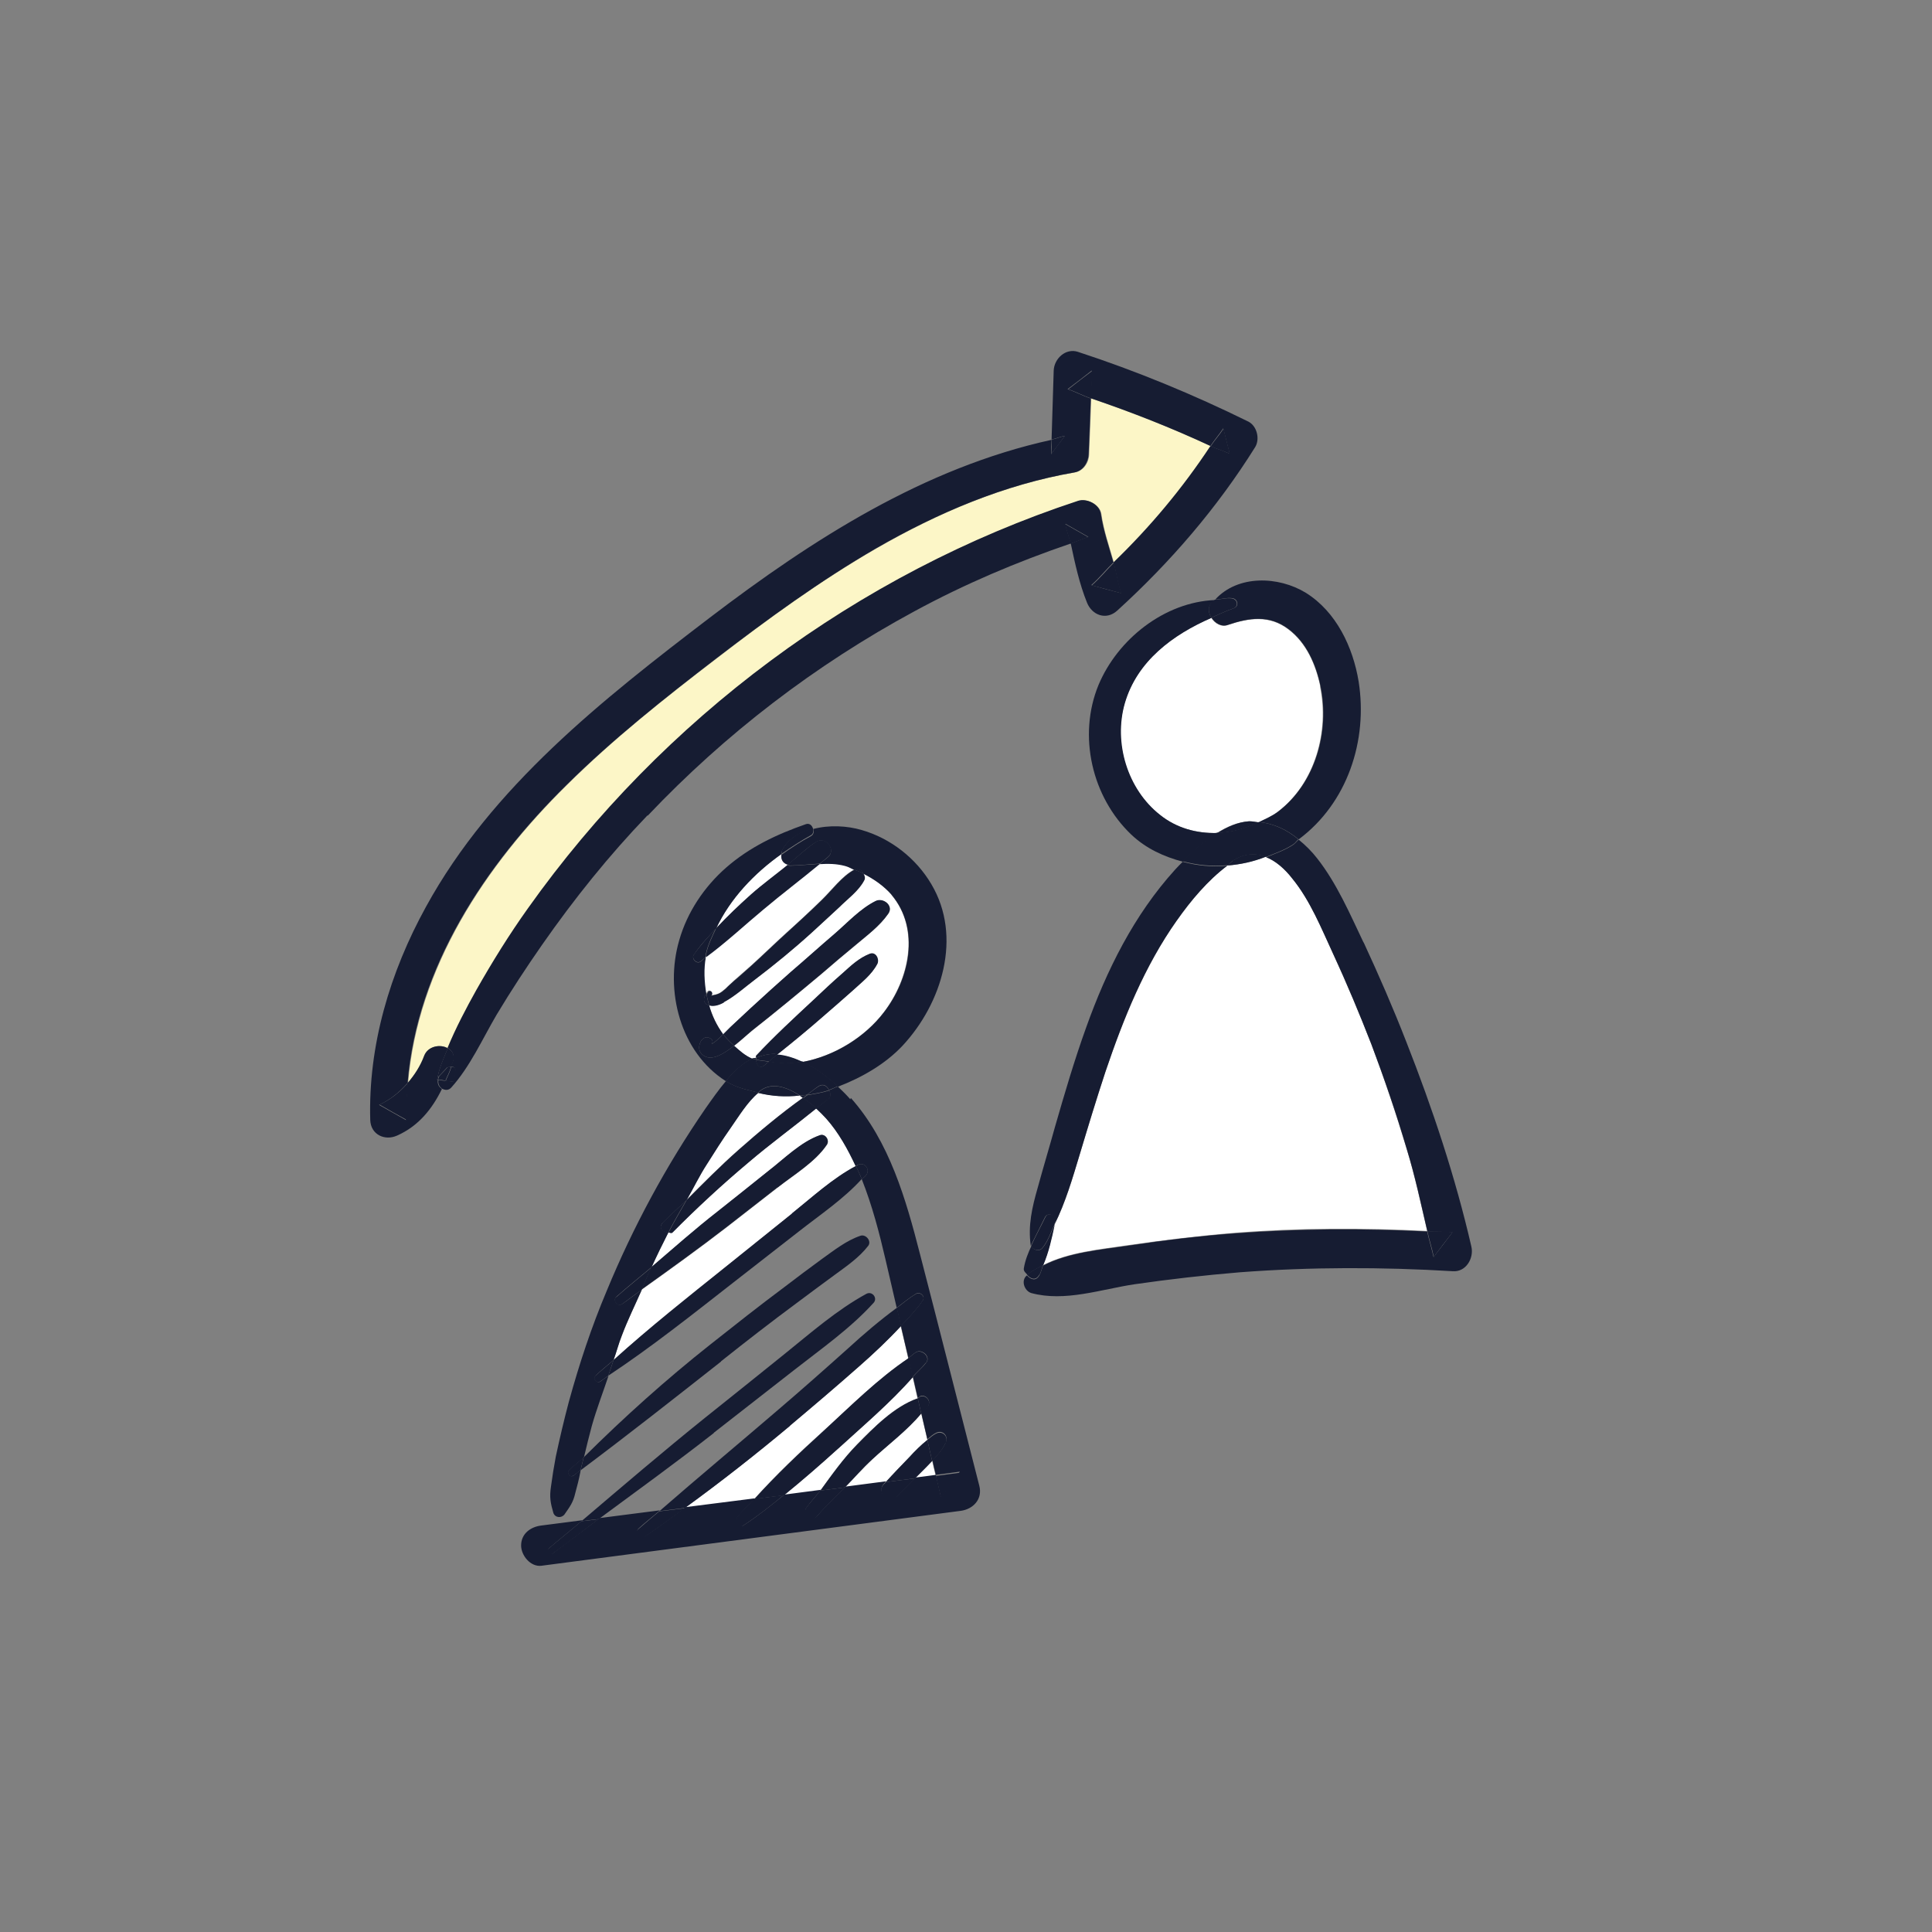 <svg xmlns="http://www.w3.org/2000/svg" id="Layer_1" data-name="Layer 1" viewBox="0 0 72.48 72.48"><rect x="0" y="0" width="72.48" height="72.48" fill="#808080" stroke="none"/><defs><style>      .cls-1 {        fill: #fcf6c7;      }      .cls-1, .cls-2, .cls-3 {        stroke-width: 0px;      }      .cls-2 {        fill: #161c32;      }      .cls-3 {        fill: #fff;      }    </style></defs><path class="cls-3" d="M26.65,37.35c.3-.06.34-.07.56-.26.1-.1.21-.19.32-.3.22-.19.44-.39.66-.58.43-.39.85-.8,1.29-1.2.46-.41.91-.83,1.35-1.26.38-.37.74-.87,1.21-1.13,0,0,0,0,.01,0-.12-.05-.23-.12-.35-.15-.33-.09-.65-.09-.97-.07-.7.58-1.43,1.13-2.13,1.72-.71.59-1.39,1.23-2.14,1.78-.08.45-.06.92.02,1.38.04-.04.05-.11.12-.12.1,0,.13.16.03.18Z"></path><path class="cls-3" d="M44.15,34.53c-1.21,1.72-2.01,3.7-2.68,5.68-.34,1.04-.66,2.09-.97,3.12-.26.86-.52,1.78-.94,2.61-.11.52-.23,1.04-.43,1.52.97-.49,2.14-.59,3.21-.75,1.32-.19,2.65-.35,3.98-.46,2.4-.19,4.81-.19,7.22-.07-.24-1.03-.46-2.07-.77-3.08-.4-1.33-.84-2.64-1.33-3.94-.44-1.13-.91-2.25-1.42-3.36-.45-.97-.87-2.03-1.55-2.86-.28-.36-.62-.66-.98-.8-.47.18-.95.29-1.44.33-.74.55-1.37,1.31-1.89,2.05Z"></path><path class="cls-3" d="M28.17,33.56c.44-.39.93-.74,1.39-1.12-.2-.04-.29-.22-.24-.41-1.03.72-1.93,1.67-2.45,2.79.42-.44.86-.86,1.3-1.26Z"></path><path class="cls-1" d="M19.83,34.08c5.05-7.11,12.34-12.55,20.63-15.28.32-.11.81.12.86.49.09.63.3,1.22.47,1.82,1.37-1.32,2.59-2.78,3.64-4.37-1.46-.68-2.96-1.27-4.49-1.79-.03.7-.05,1.39-.08,2.09,0,.29-.2.62-.52.68-2.66.46-5.15,1.52-7.47,2.86-2.1,1.21-4.06,2.64-5.98,4.12-1.95,1.49-3.88,3.02-5.62,4.75-3.06,3.01-5.6,6.85-5.96,11.18.26-.3.48-.64.62-1.02.14-.37.61-.45.89-.28.31-.75.69-1.49,1.08-2.17.59-1.06,1.23-2.09,1.94-3.07Z"></path><path class="cls-3" d="M32.71,54.76c-.35.33-.67.7-1.01,1.04.51-.07,1.02-.13,1.53-.2.29-.32.59-.63.89-.94.2-.22.43-.45.67-.64-.08-.33-.15-.66-.23-.99-.53.64-1.25,1.17-1.85,1.73Z"></path><path class="cls-3" d="M49.53,25.75c-.17-.81-.52-1.63-1.2-2.14-.71-.54-1.47-.43-2.27-.16-.24.09-.49-.06-.62-.27-1.45.63-2.79,1.62-3.25,3.2-.44,1.49.09,3.23,1.32,4.19.63.5,1.38.7,2.14.68.37-.23.77-.41,1.2-.44.13,0,.24.02.36.04.25-.12.51-.23.73-.4,1.4-1.07,1.93-3.02,1.58-4.7Z"></path><path class="cls-3" d="M31.44,54.34c-.67.6-1.34,1.19-2.04,1.76.46-.06.91-.12,1.37-.18.44-.59.86-1.2,1.38-1.73.63-.64,1.39-1.42,2.27-1.73-.06-.26-.12-.53-.18-.79-.85.96-1.85,1.81-2.8,2.68Z"></path><path class="cls-3" d="M34.34,55.46c.25-.03.51-.06.76-.1-.04-.18-.09-.36-.13-.55-.12.12-.23.24-.34.35-.1.1-.2.2-.3.3Z"></path><path class="cls-3" d="M33.45,33.56c-.29-.33-.66-.59-1.06-.79.04.07.08.15.04.24-.2.41-.63.71-.95,1.03-.34.32-.69.64-1.03.95-.68.61-1.37,1.19-2.09,1.73-.38.29-.78.65-1.21.88-.14.08-.37.16-.55.11.12.4.29.77.53,1.1.12-.12.23-.23.27-.27.25-.23.5-.47.75-.7.5-.46,1.01-.93,1.53-1.38.55-.47,1.08-.95,1.63-1.42.48-.42.96-.95,1.54-1.23.28-.14.7.18.47.48-.32.46-.79.8-1.21,1.16-.44.36-.86.72-1.29,1.09-.86.72-1.73,1.44-2.62,2.14-.13.1-.38.34-.66.56.21.18.41.37.67.48.05-.02.1-.02.15-.03,0-.03-.02-.06,0-.08.69-.73,1.41-1.4,2.14-2.08.36-.34.72-.68,1.1-1.01.31-.29.61-.57,1.02-.73.22-.08.37.19.29.37-.21.42-.59.7-.93,1.01-.37.33-.75.66-1.12.98-.56.49-1.13.96-1.71,1.42.33.03.64.13.95.27,1.2-.22,2.35-.94,3.05-1.86.95-1.24,1.38-3.12.29-4.41Z"></path><path class="cls-3" d="M32.22,51.27c-.85.75-1.72,1.49-2.6,2.23-1.28,1.07-2.59,2.1-3.94,3.08.87-.11,1.73-.22,2.6-.33.82-.91,1.7-1.75,2.61-2.57,1.03-.93,2.03-1.94,3.18-2.72-.09-.4-.18-.8-.28-1.2-.5.53-1.03,1.03-1.58,1.52Z"></path><path class="cls-3" d="M25.22,46.24s-.1,0-.15,0c-.22.43-.43.86-.63,1.3.83-.71,1.64-1.43,2.5-2.1.63-.5,1.26-1,1.88-1.5.59-.46,1.22-1.1,1.94-1.35.19-.07.38.18.27.35-.44.65-1.24,1.13-1.85,1.61-.63.49-1.27.99-1.9,1.48-1.05.81-2.12,1.58-3.2,2.35-.25.57-.53,1.14-.75,1.72-.12.3-.2.61-.31.92,1.35-1.22,2.77-2.35,4.2-3.49.83-.67,1.66-1.33,2.49-2,.76-.6,1.52-1.32,2.4-1.78-.3-.65-.64-1.27-1.11-1.79-.1-.11-.24-.25-.38-.38-.84.69-1.73,1.33-2.56,2.04-.98.83-1.93,1.71-2.84,2.62Z"></path><path class="cls-3" d="M30.12,41.19s-.08-.06-.12-.09c-.53.06-1.04.02-1.56-.1-.42.35-.74.89-1.05,1.33-.31.44-.6.9-.89,1.36-.27.43-.49.89-.75,1.33.64-.64,1.27-1.28,1.95-1.88.76-.67,1.57-1.35,2.41-1.95Z"></path><path class="cls-2" d="M45.45,23.17c.27-.12.54-.25.81-.34.22-.07.17-.35-.05-.38-.22-.03-.42.04-.64.05-.04.05-.1.06-.14.12-.13.17-.09.38.01.55Z"></path><path class="cls-2" d="M45.66,31.25c-.76.02-1.52-.18-2.14-.68-1.22-.96-1.75-2.7-1.32-4.19.46-1.58,1.8-2.57,3.25-3.2-.11-.17-.15-.38-.01-.55.04-.05.1-.07.14-.12-1.9.08-3.65,1.47-4.37,3.19-.78,1.9-.25,4.2,1.23,5.61.56.53,1.23.83,1.94,1.02.38-.4.8-.78,1.28-1.07Z"></path><path class="cls-2" d="M46.26,22.83c-.27.09-.54.22-.81.34.13.21.38.36.62.27.8-.27,1.56-.38,2.27.16.68.51,1.03,1.33,1.2,2.14.35,1.68-.18,3.63-1.58,4.7-.22.17-.48.28-.73.4.56.05,1.06.29,1.49.65,1.83-1.36,2.6-3.71,2.25-5.92-.21-1.29-.84-2.62-1.98-3.33-1.03-.63-2.55-.68-3.4.25.21,0,.42-.08.64-.05.21.03.27.31.05.38Z"></path><path class="cls-2" d="M46.24,32.3c-.07.05-.13.12-.19.17.5-.04.97-.14,1.44-.33-.38-.15-.8-.14-1.25.15Z"></path><path class="cls-2" d="M45.66,31.25c.54-.01,1.07-.17,1.57-.4-.12-.01-.24-.04-.36-.04-.44.03-.83.21-1.2.44Z"></path><path class="cls-2" d="M51.15,35.35c-.51-1.07-1-2.21-1.73-3.14-.2-.26-.44-.5-.7-.71-.07.06-.12.13-.2.19-.32.21-.67.33-1.02.47.37.15.7.44.98.8.68.83,1.1,1.89,1.55,2.86.51,1.1.98,2.23,1.42,3.36.49,1.3.94,2.61,1.33,3.94.31,1.01.53,2.05.77,3.08.32.02.63,0,.94.03-.24.32-.47.62-.71.93-.07-.32-.17-.64-.24-.96-2.41-.12-4.82-.11-7.22.07-1.33.1-2.66.26-3.98.46-1.07.16-2.24.25-3.21.75-.05.12-.07.25-.14.37-.13.23-.33.15-.46,0,0,0,0,0-.01,0-.23.19-.09.58.17.66,1.26.34,2.61-.14,3.87-.33,1.32-.19,2.63-.34,3.96-.45,2.65-.2,5.32-.2,7.98-.04.49.04.8-.48.7-.92-.6-2.61-1.46-5.19-2.44-7.68-.49-1.26-1.03-2.5-1.6-3.73Z"></path><path class="cls-2" d="M54.49,46.22c-.31-.02-.63-.01-.94-.03.07.32.17.63.24.96.23-.31.46-.61.71-.93Z"></path><path class="cls-2" d="M39.59,45.82s-.02.08-.03.12c.41-.83.68-1.75.94-2.61.31-1.04.63-2.09.97-3.12.67-1.98,1.46-3.96,2.68-5.68.52-.74,1.16-1.5,1.89-2.05-.57.05-1.12,0-1.67-.15-.1.1-.2.2-.29.3-1.54,1.7-2.56,3.76-3.33,5.91-.44,1.22-.81,2.48-1.17,3.73-.21.76-.44,1.52-.65,2.29-.21.73-.37,1.42-.26,2.18,0,0,0,0,0,0,.17-.36.36-.72.53-1.07.11-.22.43-.07.37.16Z"></path><path class="cls-2" d="M46.05,32.47c.07-.05.12-.13.19-.17.45-.29.87-.3,1.25-.15.35-.14.7-.26,1.02-.47.08-.05.12-.13.2-.19-.43-.36-.93-.6-1.49-.65-.5.23-1.02.39-1.57.4-.48.29-.9.67-1.28,1.07.55.15,1.1.2,1.67.15Z"></path><path class="cls-2" d="M29.32,32.03c-.04.19.05.36.24.41.36-.29.69-.62,1.07-.86.34-.21.74.3.44.57-.11.09-.22.18-.33.27.32-.02.64-.02.97.07.12.03.23.1.35.15.15-.07.27.01.33.14.4.2.77.46,1.06.79,1.09,1.3.67,3.17-.29,4.41-.7.92-1.85,1.64-3.05,1.86.49.23.93.56,1.32.93.92-.35,1.79-.86,2.43-1.54,1.48-1.59,2.25-4.09,1.08-6.06-.57-.97-1.53-1.72-2.61-2.03-.54-.16-1.22-.2-1.82-.04.03.1.02.21-.09.27-.36.19-.73.43-1.09.69Z"></path><path class="cls-2" d="M30,41.1c-.5-.33-1.06-.51-1.5-.16-.02.02-.04.04-.06.06.51.13,1.03.16,1.56.1Z"></path><path class="cls-2" d="M28.21,39.71c-.26-.11-.47-.3-.67-.48-.44.35-.95.65-1.25.27-.18-.25.07-.75.38-.53.14.1.02.31-.13.23.11.06.38-.19.59-.4-.24-.33-.42-.69-.53-1.1-.02,0-.04,0-.06,0-.18-.1-.15-.29-.04-.41-.08-.47-.1-.94-.02-1.38-.07.05-.13.12-.2.17-.15.1-.35-.11-.25-.26.24-.36.54-.68.84-.99.52-1.11,1.43-2.07,2.45-2.79,0-.03-.02-.06,0-.09.23-.48.68-.73,1.18-.86-.03-.12-.13-.22-.27-.17-1.09.38-2.11.86-2.99,1.63-.82.72-1.46,1.67-1.76,2.73-.55,1.89.04,4.19,1.75,5.28.29-.34.6-.66.99-.84Z"></path><path class="cls-2" d="M29.32,31.94s0,.06,0,.09c.36-.25.73-.49,1.09-.69.11-.05.11-.17.09-.27-.5.13-.94.38-1.18.86Z"></path><path class="cls-2" d="M22.34,51.61c.22-.21.45-.39.68-.59.11-.3.19-.62.31-.92.22-.59.5-1.15.75-1.72-.25.18-.49.37-.74.54-.17.12-.37-.15-.21-.28.43-.38.88-.74,1.32-1.11.2-.44.41-.87.63-1.3-.2.01-.4-.18-.21-.36.29-.3.6-.57.9-.86.25-.44.47-.9.75-1.33.29-.46.58-.92.89-1.36.31-.44.63-.98,1.05-1.33-.41-.1-.82-.18-1.19-.41-.01,0-.02-.02-.03-.03-.28.33-.53.69-.77,1.03-1.48,2.15-2.72,4.45-3.71,6.85-.57,1.35-1.03,2.74-1.42,4.16-.18.68-.34,1.36-.49,2.06-.07.37-.13.74-.18,1.12-.06.4-.02.61.09.99.07.19.31.2.42.05.2-.29.32-.44.4-.79.07-.26.14-.52.19-.79,0-.03.01-.06.02-.09-.1.07-.19.15-.28.22-.12.08-.25-.1-.16-.2.18-.18.38-.32.56-.5.09-.39.19-.78.29-1.16.18-.64.42-1.26.63-1.89-.11.07-.21.15-.31.22-.14.08-.29-.11-.17-.22Z"></path><path class="cls-2" d="M28.21,39.71s0,0,0,0c.05.02.1,0,.15.03,0-.02,0-.04,0-.06-.05.02-.11.01-.15.03Z"></path><path class="cls-2" d="M28.84,39.83c.42.08.84.09,1.26,0-.31-.14-.62-.25-.95-.27-.11.09-.21.18-.32.27Z"></path><path class="cls-2" d="M30.27,41.08c-.09.01-.18.01-.27.02.04.03.08.06.12.09.05-.04.1-.07.15-.11Z"></path><path class="cls-2" d="M31.9,41.24c-.14-.16-.3-.32-.47-.48-.11.04-.21.1-.33.14.05.1.09.23-.02.31-.15.13-.31.25-.47.37.14.13.28.27.38.38.47.53.81,1.15,1.11,1.79.03-.01.05-.04.08-.05.26-.13.48.18.31.39-.05.06-.11.1-.16.15.39.98.66,2.02.89,3.01.14.6.28,1.21.42,1.81.24-.18.47-.37.73-.53.15-.08.35.09.25.25-.24.35-.53.65-.82.96.09.4.18.8.28,1.2.1-.06.18-.15.28-.21.22-.14.57.16.39.39-.15.19-.34.35-.5.53.06.26.12.53.18.79.04-.01.07-.05.11-.07.19-.06.4.18.28.36-.07.1-.18.18-.26.27.08.33.15.66.23.99.11-.09.21-.18.33-.24.25-.12.47.12.36.36-.11.25-.3.47-.5.67.04.18.08.36.13.55.3-.04.6-.08.9-.12-.24.32-.47.62-.71.94-.06-.27-.13-.55-.19-.82-.25.03-.51.07-.76.1-.23.23-.46.47-.7.7-.32.32-.79-.17-.48-.48.02-.03.05-.05.08-.08-.51.07-1.02.13-1.53.2-.36.37-.74.72-1.07,1.11-.19.21-.56-.07-.4-.31.17-.24.37-.45.55-.68-.46.06-.91.12-1.37.18-.5.4-.99.8-1.53,1.15-.19.13-.36-.14-.23-.3.2-.25.43-.47.65-.71-.87.11-1.73.22-2.6.33-.51.37-1.01.76-1.54,1.1-.18.11-.38-.16-.22-.3.26-.24.54-.45.8-.68-.75.1-1.51.19-2.26.29-.59.44-1.18.89-1.77,1.33-.11.08-.24-.09-.14-.19.42-.36.85-.7,1.27-1.06-.51.07-1.03.13-1.55.2-.41.05-.76.31-.76.75,0,.37.35.81.76.76,5.24-.69,10.49-1.37,15.73-2.06.46-.06.83-.43.7-.94-.74-2.88-1.47-5.78-2.22-8.67-.53-2.07-1.15-4.25-2.6-5.88Z"></path><path class="cls-2" d="M36.01,55.25c-.3.04-.6.08-.9.12.06.27.13.55.19.82.24-.32.47-.62.71-.94Z"></path><path class="cls-2" d="M28.44,40.99s.03-.04.06-.06c.44-.35,1-.16,1.5.16.09,0,.18,0,.27-.02.15-.1.29-.23.45-.33.17-.1.31,0,.38.15.11-.04.22-.09.33-.14-.39-.37-.84-.7-1.32-.93-.43.08-.84.07-1.26,0-.06.05-.12.1-.18.15-.18.14-.31-.05-.3-.23-.05-.02-.1,0-.15-.03,0,0,0,0,0,0-.39.18-.7.49-.99.84.01,0,.02.02.03.03.37.23.78.31,1.19.41Z"></path><path class="cls-2" d="M39.57,45.94c-.15.3-.25.64-.47.89-.11.13-.37.07-.4-.1-.13.27-.24.55-.29.85-.02.11.07.17.13.24.19-.15.4-.25.6-.36.21-.49.32-1,.43-1.52Z"></path><path class="cls-2" d="M39.09,46.83c.22-.25.32-.59.47-.89,0-.04.02-.08.03-.12.06-.22-.26-.38-.37-.16-.17.35-.37.71-.53,1.07.03.17.29.22.4.1Z"></path><path class="cls-2" d="M38.99,47.83c.07-.11.09-.25.14-.37-.21.11-.42.21-.6.36.13.16.33.24.46,0Z"></path><path class="cls-2" d="M14.24,41.44c.33.19.68.39,1.01.57-.01-.47.02-.93.06-1.39-.3.34-.65.63-1.07.82Z"></path><path class="cls-2" d="M24.3,30.6c2.91-3.07,6.29-5.66,10.01-7.67,1.88-1.02,3.84-1.85,5.86-2.54-.05-.25-.16-.48-.2-.74.29.17.57.32.86.49-.22.07-.44.17-.66.25.16.75.32,1.5.61,2.22.19.47.72.67,1.13.3,1.99-1.81,3.75-3.85,5.18-6.14.18-.3.07-.78-.25-.95-2.07-1.02-4.2-1.9-6.4-2.62-.46-.15-.89.25-.91.7-.03.87-.05,1.73-.08,2.59.17-.04.33-.11.5-.14-.18.23-.34.45-.52.69,0-.18.01-.36.02-.54-4.79,1.05-8.96,3.73-12.82,6.67-4.02,3.07-8.18,6.34-10.65,10.85-1.35,2.45-2.17,5.2-2.09,8,.02.55.55.79,1.01.58.81-.36,1.32-1.01,1.68-1.75-.12-.07-.18-.2-.15-.34-.01,0-.02,0-.03,0,.06-.4.24-.79.4-1.18-.28-.17-.75-.09-.89.28-.14.38-.36.72-.62,1.02-.04.46-.07.92-.06,1.39-.33-.19-.68-.38-1.01-.57.42-.19.77-.48,1.07-.82.35-4.33,2.9-8.17,5.96-11.18,1.74-1.72,3.67-3.25,5.62-4.75,1.92-1.47,3.88-2.9,5.98-4.12,2.33-1.34,4.81-2.4,7.47-2.86.32-.06.51-.39.52-.68.03-.7.06-1.39.08-2.09-.3-.1-.57-.25-.87-.35.31-.23.6-.46.91-.7-.01.35-.03.7-.04,1.04,1.53.52,3.03,1.11,4.49,1.79.15-.23.33-.43.48-.66.08.32.16.63.24.95-.23-.11-.48-.18-.72-.29-1.05,1.59-2.27,3.05-3.64,4.37.11.38.15.78.29,1.15-.37-.09-.75-.19-1.12-.3.3-.26.54-.57.83-.85-.17-.6-.38-1.2-.47-1.82-.06-.37-.54-.6-.86-.49-8.29,2.73-15.58,8.17-20.63,15.28-.7.98-1.34,2.01-1.94,3.07-.38.68-.77,1.42-1.08,2.17.14.08.25.21.22.43-.01.1-.08.17-.1.27.09,0,.18.04.17.14-.02.15-.04.29-.06.43-.11-.01-.21-.03-.32-.04-.04.1-.07.21-.12.3.11.06.24.08.35-.04.71-.79,1.16-1.81,1.7-2.73.54-.9,1.11-1.77,1.71-2.63,1.2-1.72,2.5-3.34,3.95-4.85Z"></path><path class="cls-2" d="M40.07,14.6c.3.1.57.25.87.35.01-.35.03-.69.04-1.04-.31.23-.6.46-.91.7Z"></path><path class="cls-2" d="M16.45,40.51c-.03.14.03.27.15.34.05-.1.08-.2.12-.3-.09-.01-.18-.02-.27-.04Z"></path><path class="cls-2" d="M39.96,19.66c.04.25.15.49.2.74.22-.08.44-.17.66-.25-.29-.17-.57-.32-.86-.49Z"></path><path class="cls-2" d="M39.96,16.35c-.17.03-.33.11-.5.14,0,.18-.01.36-.02.54.18-.23.34-.45.52-.69Z"></path><path class="cls-2" d="M16.79,40.04s.08-.02.13-.02c.02-.1.09-.17.1-.27.03-.22-.08-.35-.22-.43-.16.39-.34.78-.4,1.18.01,0,.02,0,.03,0,.01-.05,0-.1.05-.14.1-.1.19-.21.3-.32Z"></path><path class="cls-2" d="M16.92,40.02s-.1-.01-.13.02c-.1.11-.2.22-.3.32-.04.05-.04.1-.05.14.09.01.18.02.27.04.07-.18.17-.33.21-.53Z"></path><path class="cls-2" d="M45.9,16.08c-.14.23-.33.43-.48.66.23.11.48.17.72.29-.08-.31-.16-.63-.24-.95Z"></path><path class="cls-2" d="M17.04,40.59c.02-.14.04-.28.06-.43.01-.1-.08-.14-.17-.14-.04.19-.14.35-.21.53.11.01.22.03.32.04Z"></path><path class="cls-2" d="M42.08,22.26c-.14-.37-.19-.77-.29-1.15-.28.28-.53.59-.83.85.37.1.75.2,1.12.3Z"></path><path class="cls-2" d="M30.74,32.41c-.37.02-.74.06-1.12.07-.03,0-.04-.03-.06-.04-.47.38-.95.73-1.39,1.12-.45.4-.89.82-1.3,1.26-.15.32-.31.63-.38.98,0,.04,0,.08,0,.11.75-.55,1.43-1.19,2.14-1.78.7-.59,1.43-1.14,2.13-1.72Z"></path><path class="cls-2" d="M30.74,32.41c.11-.09.22-.17.33-.27.31-.27-.09-.78-.44-.57-.38.25-.71.57-1.07.86.03,0,.03.04.06.04.38,0,.75-.05,1.12-.07Z"></path><path class="cls-2" d="M26.87,34.82c-.3.32-.59.64-.84.99-.1.15.1.36.25.26.07-.05.13-.11.2-.17,0-.04,0-.08,0-.11.07-.34.23-.66.38-.98Z"></path><path class="cls-2" d="M27.15,37.6c.43-.23.82-.59,1.21-.88.72-.55,1.42-1.12,2.09-1.73.34-.32.69-.63,1.03-.95.32-.32.74-.62.95-1.03.04-.09,0-.16-.04-.24-.11-.06-.22-.1-.33-.14,0,0,0,0-.01,0-.47.26-.83.76-1.21,1.13-.44.43-.9.85-1.35,1.26-.44.4-.86.81-1.29,1.2-.22.19-.44.4-.66.58-.11.1-.22.19-.32.3-.21.18-.26.2-.56.26.1-.02.07-.19-.03-.18-.07,0-.08.07-.12.12.02.14.06.28.1.42.18.06.41-.03.55-.11Z"></path><path class="cls-2" d="M32.06,32.63c.11.04.22.09.33.14-.06-.13-.17-.21-.33-.14Z"></path><path class="cls-2" d="M26.54,37.71s.04,0,.06,0c-.04-.14-.07-.27-.1-.42-.12.12-.14.32.04.41Z"></path><path class="cls-2" d="M30.82,36.53c.43-.37.85-.73,1.29-1.09.43-.36.89-.7,1.21-1.16.22-.31-.19-.62-.47-.48-.58.29-1.06.82-1.54,1.23-.55.47-1.08.95-1.63,1.42-.52.46-1.03.92-1.53,1.38-.25.23-.5.47-.75.7-.04.04-.15.15-.27.27.12.16.26.29.41.43.28-.22.54-.46.66-.56.89-.7,1.76-1.42,2.62-2.14Z"></path><path class="cls-2" d="M27.13,38.8c-.21.22-.48.46-.59.4.15.07.27-.13.13-.23-.31-.22-.56.28-.38.53.3.38.81.08,1.25-.27-.15-.13-.29-.27-.41-.43Z"></path><path class="cls-2" d="M29.16,39.56c.58-.46,1.15-.93,1.71-1.42.37-.32.75-.65,1.12-.98.33-.31.71-.59.93-1.01.08-.18-.07-.46-.29-.37-.41.16-.7.45-1.02.73-.38.33-.74.67-1.1,1.01-.73.68-1.45,1.34-2.14,2.08-.02.02,0,.05,0,.08.22-.08.45-.15.71-.14.03,0,.06.02.08.02Z"></path><path class="cls-2" d="M29.08,39.54c-.27-.01-.49.06-.71.14,0,.02,0,.04,0,.06.16.06.32.05.48.08.11-.08.21-.18.32-.27-.03,0-.06-.02-.08-.02Z"></path><path class="cls-2" d="M28.66,39.98c.06-.05.12-.1.18-.15-.16-.03-.32-.03-.48-.08,0,.18.12.37.3.23Z"></path><path class="cls-2" d="M27.71,43.14c-.68.6-1.31,1.24-1.95,1.88-.23.41-.47.81-.68,1.22.05,0,.1.05.15,0,.91-.92,1.85-1.79,2.84-2.62.83-.71,1.71-1.35,2.56-2.04-.15-.14-.32-.27-.5-.4-.84.6-1.65,1.28-2.41,1.95Z"></path><path class="cls-2" d="M24.86,45.88c-.18.18.01.37.21.36.21-.41.45-.82.68-1.22-.29.29-.61.56-.9.86Z"></path><path class="cls-2" d="M30.12,41.19c.18.13.35.25.5.4.15-.12.32-.24.47-.37.11-.09.07-.21.02-.31-.28.09-.55.13-.83.18-.05.04-.1.07-.15.11Z"></path><path class="cls-2" d="M30.72,40.75c-.16.1-.3.22-.45.33.28-.05.55-.09.83-.18-.07-.15-.21-.25-.38-.15Z"></path><path class="cls-2" d="M29.17,44.55c.61-.48,1.42-.96,1.85-1.61.11-.18-.07-.43-.27-.35-.71.25-1.34.89-1.94,1.35-.62.5-1.25,1-1.88,1.5-.86.67-1.67,1.39-2.5,2.1-.13.28-.24.56-.37.84,1.08-.77,2.15-1.54,3.2-2.35.63-.49,1.27-.99,1.9-1.48Z"></path><path class="cls-2" d="M23.12,48.65c-.16.13.05.4.21.28.25-.18.49-.37.74-.54.12-.28.24-.57.37-.84-.44.37-.89.73-1.32,1.11Z"></path><path class="cls-2" d="M29.71,45.53c-.83.67-1.67,1.34-2.49,2-1.42,1.14-2.85,2.27-4.2,3.49-.07.2-.13.4-.2.59,1.63-1.08,3.16-2.3,4.71-3.51.82-.64,1.63-1.27,2.45-1.91.79-.62,1.67-1.21,2.35-1.96-.07-.17-.15-.33-.22-.49-.87.46-1.64,1.17-2.4,1.78Z"></path><path class="cls-2" d="M32.19,43.7s-.05.04-.08.05c.07.16.16.32.22.49.05-.05.11-.09.16-.15.18-.21-.05-.52-.31-.39Z"></path><path class="cls-2" d="M22.34,51.61c-.12.11.03.31.17.22.11-.07.21-.15.31-.22.07-.2.13-.4.2-.59-.22.2-.46.39-.68.59Z"></path><path class="cls-2" d="M27.05,51.07c.93-.74,1.87-1.47,2.83-2.18.47-.35.95-.71,1.43-1.06.45-.33.92-.65,1.26-1.09.14-.18-.09-.45-.29-.38-.53.18-.98.54-1.43.86-.48.35-.96.71-1.43,1.07-.94.7-1.85,1.42-2.76,2.14-1.67,1.32-3.25,2.74-4.76,4.24-.04.16-.08.32-.12.49,1.78-1.33,3.53-2.71,5.27-4.08Z"></path><path class="cls-2" d="M21.5,55.37c.1-.07.19-.15.28-.22.04-.16.08-.32.12-.49-.18.18-.39.32-.56.5-.09.1.04.29.16.2Z"></path><path class="cls-2" d="M26.78,53.75c1-.78,2.01-1.57,3.01-2.35,1.02-.8,2.11-1.56,2.98-2.52.17-.18-.05-.46-.27-.34-1.1.6-2.08,1.46-3.06,2.25-.99.8-1.98,1.59-2.98,2.39-1.58,1.27-3.11,2.58-4.65,3.89.22-.03.43-.06.65-.08,1.45-1.07,2.9-2.12,4.32-3.23Z"></path><path class="cls-2" d="M20.69,58.32c.6-.43,1.18-.89,1.77-1.33-.22.03-.43.06-.65.08-.42.36-.85.7-1.27,1.06-.1.09.03.27.14.19Z"></path><path class="cls-2" d="M29.63,53.49c.87-.73,1.74-1.47,2.6-2.23.55-.48,1.08-.98,1.58-1.52-.05-.23-.11-.46-.16-.68-.64.47-1.25.99-1.84,1.53-.87.78-1.74,1.55-2.63,2.31-1.48,1.27-2.97,2.51-4.44,3.79.32-.04.64-.08.96-.12,1.35-.98,2.66-2.01,3.94-3.08Z"></path><path class="cls-2" d="M24.15,57.68c.53-.35,1.03-.73,1.54-1.1-.32.04-.64.08-.96.12-.27.23-.54.45-.8.68-.16.14.05.41.22.3Z"></path><path class="cls-2" d="M34.62,48.79c.1-.16-.1-.33-.25-.25-.26.15-.49.35-.73.53.05.23.11.46.16.68.29-.31.58-.61.82-.96Z"></path><path class="cls-2" d="M28.29,56.24c.37-.05.74-.1,1.12-.14.7-.57,1.37-1.15,2.04-1.76.95-.87,1.95-1.71,2.8-2.68-.05-.24-.11-.47-.16-.71-1.15.77-2.16,1.78-3.18,2.72-.9.82-1.79,1.66-2.61,2.57Z"></path><path class="cls-2" d="M27.64,56.94c-.13.16.04.43.23.3.54-.35,1.03-.74,1.53-1.15-.37.05-.74.1-1.12.14-.21.24-.45.46-.65.71Z"></path><path class="cls-2" d="M34.74,51.13c.18-.23-.17-.53-.39-.39-.1.06-.18.15-.28.21.06.24.11.47.16.71.16-.18.35-.34.5-.53Z"></path><path class="cls-2" d="M30.77,55.92c.31-.04.62-.08.93-.12.34-.35.66-.72,1.01-1.04.6-.56,1.32-1.09,1.85-1.73-.04-.19-.09-.38-.13-.57-.88.31-1.64,1.09-2.27,1.73-.52.53-.95,1.13-1.38,1.73Z"></path><path class="cls-2" d="M30.23,56.6c-.16.23.21.52.4.31.33-.39.71-.74,1.07-1.11-.31.04-.62.08-.93.12-.17.23-.38.44-.55.68Z"></path><path class="cls-2" d="M34.82,52.75c.12-.18-.08-.42-.28-.36-.04.01-.07.05-.11.07.04.19.09.38.13.57.08-.1.19-.17.26-.27Z"></path><path class="cls-2" d="M34.12,54.66c-.3.31-.6.62-.89.94.37-.05.74-.09,1.1-.14.1-.1.2-.2.3-.3.11-.11.23-.23.34-.35-.06-.26-.12-.53-.18-.79-.24.19-.47.42-.67.64Z"></path><path class="cls-2" d="M33.16,55.68c-.31.31.17.8.48.48.23-.23.47-.47.7-.7-.37.05-.74.09-1.1.14-.02.03-.05.05-.08.08Z"></path><path class="cls-2" d="M35.48,54.14c.11-.24-.11-.48-.36-.36-.12.06-.22.15-.33.24.06.26.12.53.18.79.2-.21.39-.42.5-.67Z"></path></svg>